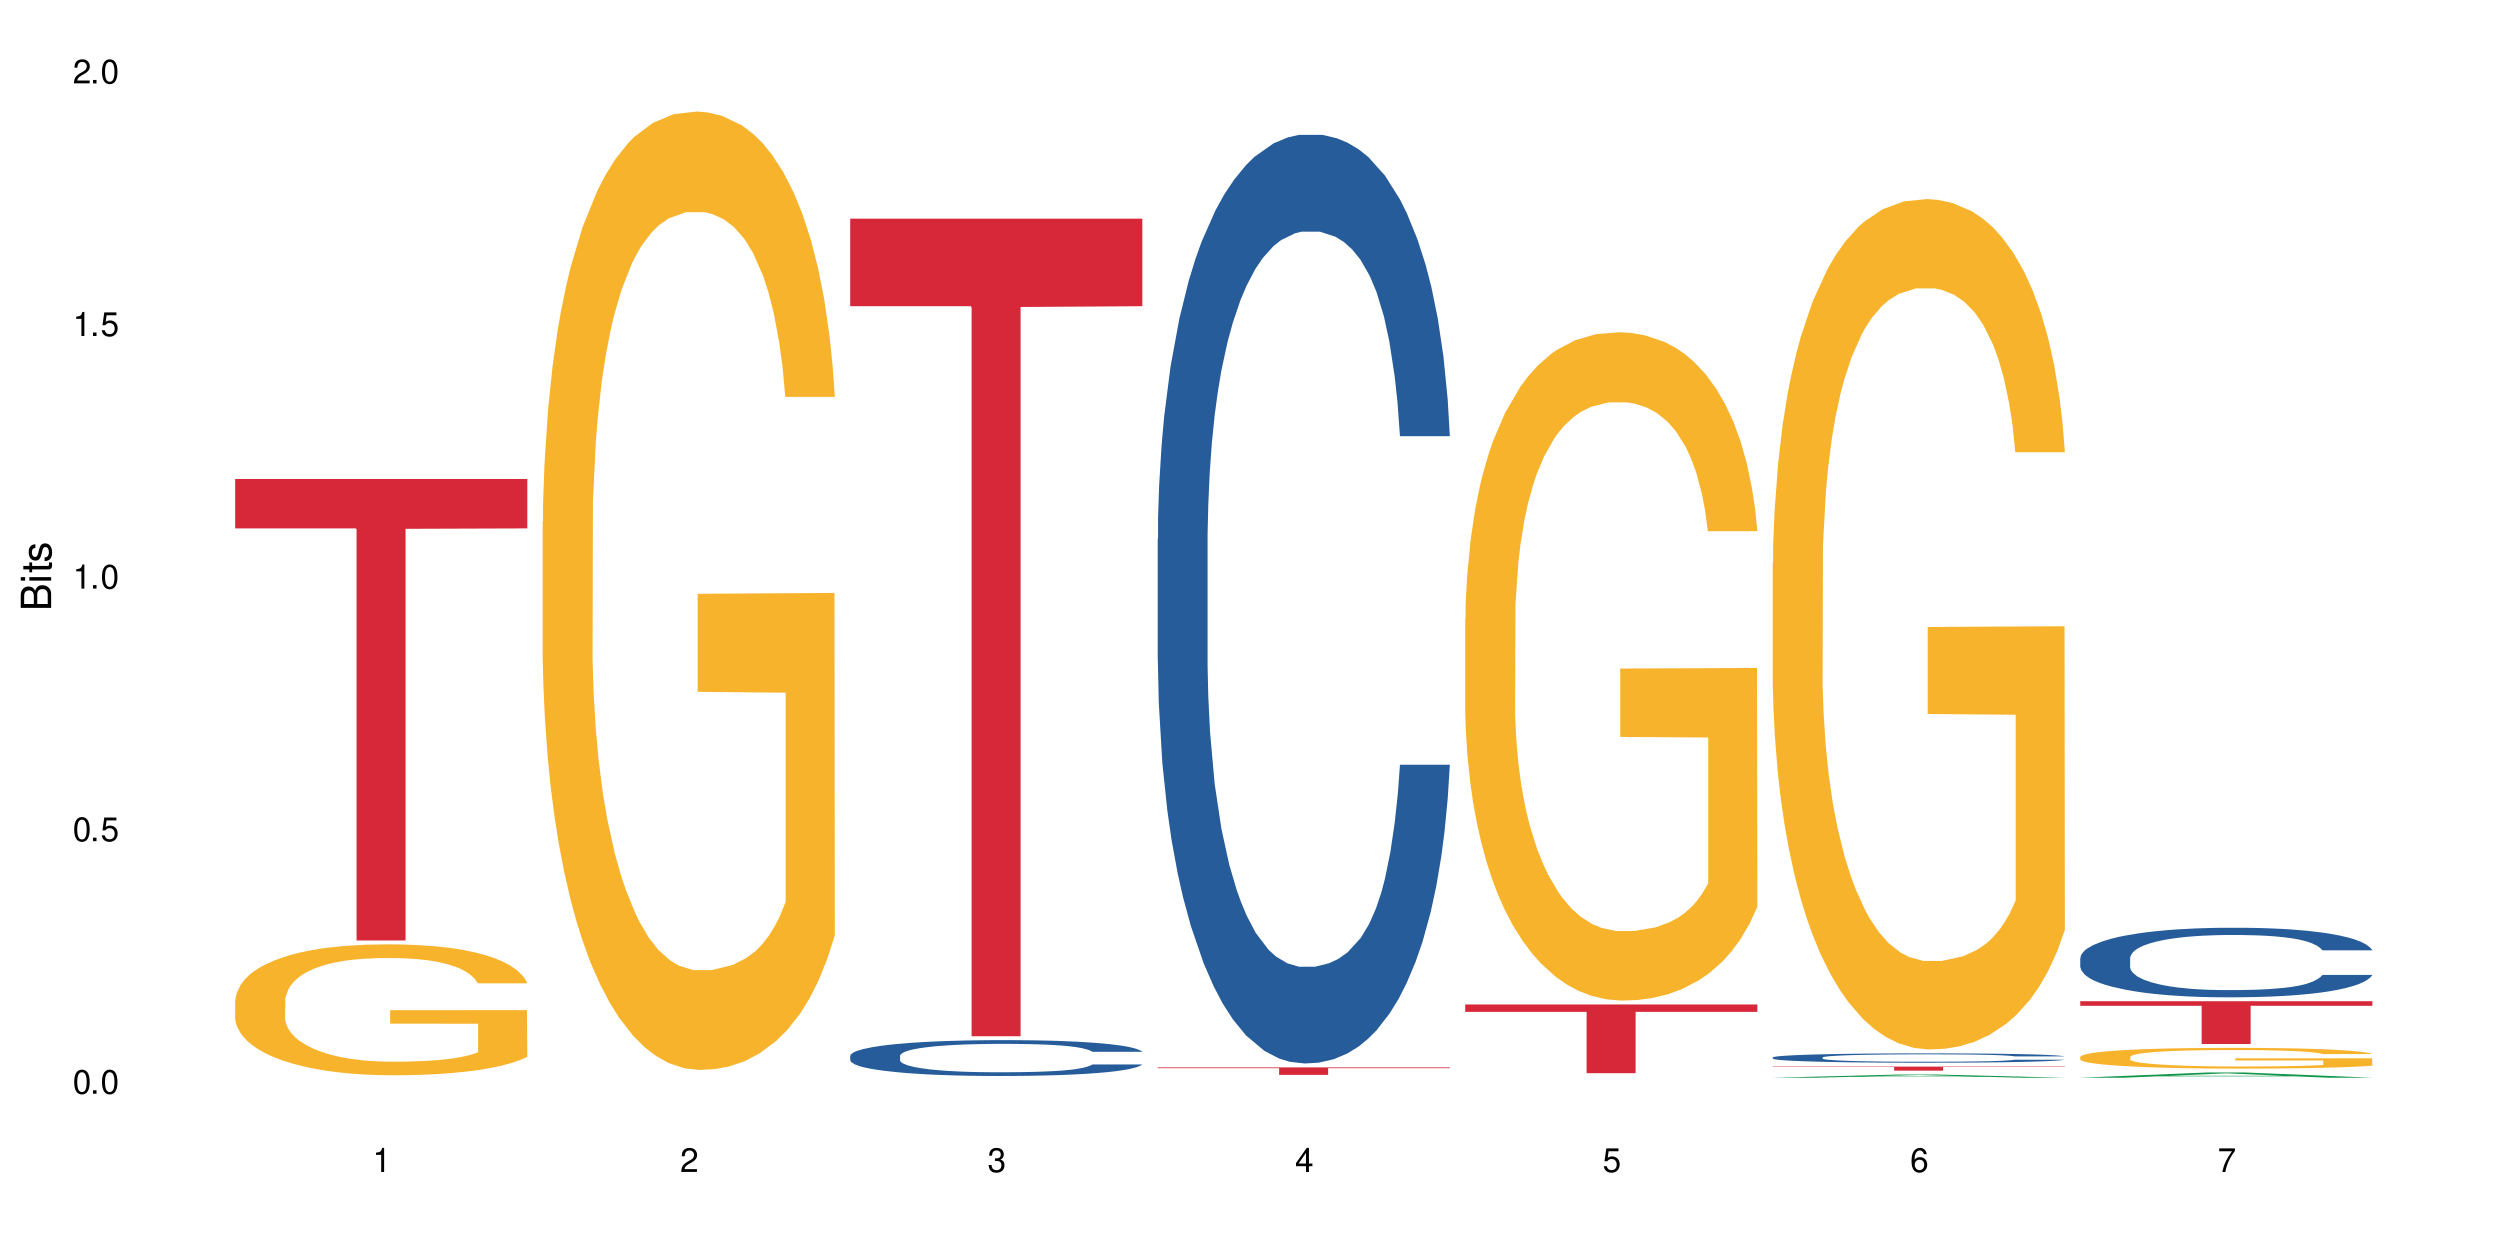 <?xml version="1.0" encoding="UTF-8"?>
<svg xmlns="http://www.w3.org/2000/svg" xmlns:xlink="http://www.w3.org/1999/xlink" width="720" height="360" viewBox="0 0 720 360">
<defs>
<g>
<g id="glyph-0-0">
</g>
<g id="glyph-0-1">
<path d="M 2.641 -6.938 C 2 -6.938 1.422 -6.656 1.078 -6.172 C 0.641 -5.562 0.406 -4.641 0.406 -3.359 C 0.406 -1.016 1.188 0.219 2.641 0.219 C 4.078 0.219 4.859 -1.016 4.859 -3.297 C 4.859 -4.641 4.656 -5.547 4.203 -6.172 C 3.844 -6.656 3.281 -6.938 2.641 -6.938 Z M 2.641 -6.188 C 3.547 -6.188 4 -5.25 4 -3.375 C 4 -1.406 3.562 -0.484 2.625 -0.484 C 1.734 -0.484 1.281 -1.438 1.281 -3.344 C 1.281 -5.25 1.734 -6.188 2.641 -6.188 Z M 2.641 -6.188 "/>
</g>
<g id="glyph-0-2">
<path d="M 1.828 -1 L 0.828 -1 L 0.828 0 L 1.828 0 Z M 1.828 -1 "/>
</g>
<g id="glyph-0-3">
<path d="M 4.562 -6.797 L 1.062 -6.797 L 0.547 -3.094 L 1.328 -3.094 C 1.719 -3.562 2.047 -3.734 2.578 -3.734 C 3.484 -3.734 4.062 -3.109 4.062 -2.094 C 4.062 -1.125 3.484 -0.531 2.578 -0.531 C 1.828 -0.531 1.375 -0.906 1.188 -1.672 L 0.328 -1.672 C 0.453 -1.109 0.547 -0.844 0.75 -0.594 C 1.125 -0.078 1.828 0.219 2.594 0.219 C 3.969 0.219 4.922 -0.781 4.922 -2.219 C 4.922 -3.562 4.031 -4.484 2.719 -4.484 C 2.25 -4.484 1.859 -4.359 1.469 -4.062 L 1.734 -5.969 L 4.562 -5.969 Z M 4.562 -6.797 "/>
</g>
<g id="glyph-0-4">
<path d="M 2.484 -4.938 L 2.484 0 L 3.328 0 L 3.328 -6.938 L 2.766 -6.938 C 2.469 -5.875 2.281 -5.734 0.984 -5.562 L 0.984 -4.938 Z M 2.484 -4.938 "/>
</g>
<g id="glyph-0-5">
<path d="M 4.859 -0.828 L 1.281 -0.828 C 1.359 -1.406 1.672 -1.781 2.5 -2.281 L 3.469 -2.828 C 4.406 -3.344 4.906 -4.062 4.906 -4.906 C 4.906 -5.484 4.672 -6.031 4.266 -6.406 C 3.859 -6.766 3.375 -6.938 2.719 -6.938 C 1.859 -6.938 1.219 -6.625 0.844 -6.031 C 0.609 -5.672 0.5 -5.234 0.484 -4.531 L 1.328 -4.531 C 1.359 -5.016 1.406 -5.281 1.531 -5.516 C 1.75 -5.938 2.188 -6.203 2.703 -6.203 C 3.469 -6.203 4.031 -5.641 4.031 -4.891 C 4.031 -4.344 3.719 -3.859 3.125 -3.516 L 2.234 -3 C 0.812 -2.172 0.406 -1.531 0.328 -0.016 L 4.859 -0.016 Z M 4.859 -0.828 "/>
</g>
<g id="glyph-0-6">
<path d="M 2.125 -3.188 L 2.578 -3.188 C 3.5 -3.188 3.984 -2.766 3.984 -1.922 C 3.984 -1.062 3.469 -0.531 2.594 -0.531 C 1.656 -0.531 1.203 -1 1.156 -2.016 L 0.312 -2.016 C 0.344 -1.453 0.438 -1.094 0.609 -0.781 C 0.953 -0.109 1.625 0.219 2.547 0.219 C 3.953 0.219 4.859 -0.625 4.859 -1.938 C 4.859 -2.828 4.516 -3.297 3.703 -3.594 C 4.344 -3.844 4.656 -4.328 4.656 -5.031 C 4.656 -6.219 3.875 -6.938 2.578 -6.938 C 1.203 -6.938 0.484 -6.172 0.453 -4.703 L 1.297 -4.703 C 1.312 -5.125 1.344 -5.359 1.453 -5.578 C 1.641 -5.969 2.062 -6.203 2.594 -6.203 C 3.344 -6.203 3.797 -5.75 3.797 -5 C 3.797 -4.516 3.609 -4.219 3.25 -4.047 C 3.016 -3.953 2.703 -3.922 2.125 -3.906 Z M 2.125 -3.188 "/>
</g>
<g id="glyph-0-7">
<path d="M 3.141 -1.672 L 3.141 0 L 3.984 0 L 3.984 -1.672 L 4.984 -1.672 L 4.984 -2.438 L 3.984 -2.438 L 3.984 -6.938 L 3.359 -6.938 L 0.266 -2.578 L 0.266 -1.672 Z M 3.141 -2.438 L 1 -2.438 L 3.141 -5.5 Z M 3.141 -2.438 "/>
</g>
<g id="glyph-0-8">
<path d="M 4.781 -5.125 C 4.609 -6.266 3.891 -6.938 2.844 -6.938 C 2.094 -6.938 1.422 -6.578 1.031 -5.953 C 0.594 -5.266 0.406 -4.422 0.406 -3.172 C 0.406 -2 0.578 -1.25 0.984 -0.641 C 1.359 -0.078 1.953 0.219 2.703 0.219 C 3.984 0.219 4.922 -0.75 4.922 -2.094 C 4.922 -3.375 4.062 -4.281 2.844 -4.281 C 2.172 -4.281 1.641 -4.031 1.281 -3.516 C 1.281 -5.234 1.828 -6.188 2.797 -6.188 C 3.391 -6.188 3.797 -5.797 3.938 -5.125 Z M 2.734 -3.531 C 3.547 -3.531 4.062 -2.953 4.062 -2.031 C 4.062 -1.156 3.484 -0.531 2.703 -0.531 C 1.922 -0.531 1.328 -1.188 1.328 -2.078 C 1.328 -2.938 1.906 -3.531 2.734 -3.531 Z M 2.734 -3.531 "/>
</g>
<g id="glyph-0-9">
<path d="M 4.984 -6.797 L 0.438 -6.797 L 0.438 -5.969 L 4.109 -5.969 C 2.5 -3.656 1.828 -2.234 1.328 0 L 2.219 0 C 2.594 -2.172 3.453 -4.047 4.984 -6.094 Z M 4.984 -6.797 "/>
</g>
<g id="glyph-1-0">
</g>
<g id="glyph-1-1">
<path d="M 0 -0.953 L 0 -4.891 C 0 -5.719 -0.234 -6.344 -0.734 -6.797 C -1.188 -7.234 -1.812 -7.469 -2.5 -7.469 C -3.547 -7.469 -4.188 -7 -4.625 -5.875 C -4.984 -6.688 -5.625 -7.094 -6.531 -7.094 C -7.172 -7.094 -7.734 -6.859 -8.141 -6.391 C -8.562 -5.922 -8.75 -5.344 -8.75 -4.5 L -8.75 -0.953 Z M -4.984 -2.062 L -7.766 -2.062 L -7.766 -4.219 C -7.766 -4.844 -7.688 -5.203 -7.453 -5.5 C -7.219 -5.812 -6.859 -5.969 -6.375 -5.969 C -5.891 -5.969 -5.531 -5.812 -5.297 -5.5 C -5.062 -5.203 -4.984 -4.844 -4.984 -4.219 Z M -0.984 -2.062 L -4 -2.062 L -4 -4.781 C -4 -5.766 -3.438 -6.359 -2.484 -6.359 C -1.547 -6.359 -0.984 -5.766 -0.984 -4.781 Z M -0.984 -2.062 "/>
</g>
<g id="glyph-1-2">
<path d="M -6.281 -1.797 L -6.281 -0.797 L 0 -0.797 L 0 -1.797 Z M -8.75 -1.797 L -8.75 -0.797 L -7.484 -0.797 L -7.484 -1.797 Z M -8.75 -1.797 "/>
</g>
<g id="glyph-1-3">
<path d="M -6.281 -3.047 L -6.281 -2.016 L -8.016 -2.016 L -8.016 -1.016 L -6.281 -1.016 L -6.281 -0.172 L -5.469 -0.172 L -5.469 -1.016 L -0.719 -1.016 C -0.078 -1.016 0.281 -1.453 0.281 -2.234 C 0.281 -2.5 0.25 -2.719 0.188 -3.047 L -0.641 -3.047 C -0.609 -2.906 -0.594 -2.766 -0.594 -2.562 C -0.594 -2.141 -0.719 -2.016 -1.156 -2.016 L -5.469 -2.016 L -5.469 -3.047 Z M -6.281 -3.047 "/>
</g>
<g id="glyph-1-4">
<path d="M -4.531 -5.25 C -5.766 -5.25 -6.469 -4.422 -6.469 -2.969 C -6.469 -1.516 -5.719 -0.562 -4.547 -0.562 C -3.562 -0.562 -3.094 -1.062 -2.734 -2.562 L -2.516 -3.484 C -2.344 -4.188 -2.094 -4.469 -1.641 -4.469 C -1.047 -4.469 -0.641 -3.875 -0.641 -3 C -0.641 -2.453 -0.797 -2 -1.062 -1.75 C -1.25 -1.594 -1.422 -1.531 -1.875 -1.469 L -1.875 -0.406 C -0.422 -0.453 0.281 -1.266 0.281 -2.922 C 0.281 -4.5 -0.5 -5.516 -1.719 -5.516 C -2.656 -5.516 -3.172 -4.984 -3.469 -3.734 L -3.703 -2.766 C -3.891 -1.953 -4.156 -1.609 -4.594 -1.609 C -5.188 -1.609 -5.547 -2.125 -5.547 -2.938 C -5.547 -3.75 -5.203 -4.172 -4.531 -4.203 Z M -4.531 -5.25 "/>
</g>
</g>
</defs>
<rect x="-72" y="-36" width="864" height="432" fill="rgb(100%, 100%, 100%)" fill-opacity="1"/>
<path fill-rule="nonzero" fill="rgb(96.863%, 70.196%, 16.863%)" fill-opacity="1" d="M 67.73 288.121 L 67.832 288.09 L 67.832 287.398 L 68.242 285.848 L 69.27 283.715 L 70.605 281.957 L 72.039 280.578 L 72.965 279.855 L 74.504 278.82 L 75.836 278.062 L 79.223 276.516 L 83.531 275.066 L 85.891 274.449 L 88.559 273.863 L 92.355 273.207 L 94.102 272.965 L 99.438 272.414 L 105.488 272.07 L 112.16 271.969 L 115.238 272 L 119.441 272.141 L 125.188 272.52 L 128.473 272.863 L 131.039 273.207 L 133.707 273.656 L 136.988 274.344 L 140.066 275.172 L 142.527 275.996 L 144.992 277.031 L 147.043 278.133 L 148.789 279.34 L 150.328 280.785 L 151.25 281.992 L 151.867 283.195 L 137.605 283.195 L 136.785 281.992 L 135.859 281.062 L 134.32 279.926 L 132.781 279.098 L 131.242 278.441 L 128.371 277.547 L 125.906 276.996 L 122.828 276.516 L 119.855 276.203 L 116.469 275.996 L 114.414 275.93 L 108.977 275.93 L 104.055 276.168 L 101.18 276.445 L 99.129 276.723 L 96.254 277.238 L 94.512 277.652 L 93.484 277.926 L 90.406 278.996 L 88.355 279.957 L 87.227 280.613 L 85.789 281.648 L 84.762 282.578 L 83.633 283.953 L 83.02 284.988 L 82.199 287.332 L 82.094 293.531 L 82.402 294.84 L 83.02 296.25 L 83.84 297.492 L 85.07 298.801 L 86.301 299.801 L 88.457 301.145 L 90.305 302.039 L 91.742 302.625 L 94.512 303.555 L 95.641 303.863 L 98.309 304.484 L 101.078 304.965 L 104.465 305.379 L 107.027 305.586 L 111.133 305.758 L 116.363 305.758 L 122.52 305.551 L 126.422 305.277 L 129.09 305 L 130.832 304.758 L 132.988 304.379 L 134.527 304.035 L 135.961 303.656 L 137.707 303.07 L 137.707 294.84 L 112.363 294.805 L 112.363 290.945 L 151.762 290.914 L 151.867 304.379 L 149.711 305.312 L 147.043 306.207 L 144.48 306.895 L 141.812 307.48 L 138.016 308.137 L 134.938 308.547 L 130.215 309.031 L 125.906 309.34 L 121.395 309.547 L 117.391 309.652 L 112.672 309.684 L 108.465 309.617 L 103.949 309.41 L 100.359 309.133 L 97.074 308.789 L 93.793 308.344 L 89.688 307.617 L 87.02 307.031 L 84.25 306.309 L 81.48 305.449 L 79.016 304.52 L 77.375 303.797 L 75.734 302.969 L 73.988 301.934 L 72.348 300.766 L 71.117 299.695 L 69.988 298.492 L 69.168 297.355 L 68.348 295.805 L 67.938 294.562 L 67.73 293.496 Z M 67.73 288.121 "/>
<path fill-rule="nonzero" fill="rgb(83.922%, 15.686%, 22.353%)" fill-opacity="1" d="M 67.73 137.949 L 151.867 137.949 L 151.867 152.176 L 116.801 152.301 L 116.801 270.852 L 102.695 270.852 L 102.695 152.426 L 102.488 152.176 L 67.73 152.176 Z M 67.73 137.949 "/>
<path fill-rule="nonzero" fill="rgb(96.863%, 70.196%, 16.863%)" fill-opacity="1" d="M 156.293 150.344 L 156.398 150.094 L 156.398 145.051 L 156.809 133.707 L 157.832 118.082 L 159.168 105.223 L 160.605 95.141 L 161.527 89.848 L 163.066 82.285 L 164.398 76.738 L 167.785 65.398 L 172.094 54.809 L 174.457 50.273 L 177.121 45.988 L 180.918 41.199 L 182.664 39.434 L 188 35.398 L 194.051 32.879 L 200.723 32.121 L 203.801 32.375 L 208.008 33.383 L 213.754 36.156 L 217.035 38.676 L 219.602 41.199 L 222.27 44.473 L 225.551 49.516 L 228.629 55.566 L 231.094 61.617 L 233.555 69.18 L 235.605 77.246 L 237.352 86.066 L 238.891 96.652 L 239.812 105.477 L 240.43 114.301 L 226.168 114.301 L 225.348 105.477 L 224.422 98.672 L 222.883 90.352 L 221.344 84.301 L 219.805 79.512 L 216.934 72.957 L 214.473 68.926 L 211.395 65.398 L 208.418 63.129 L 205.031 61.617 L 202.98 61.113 L 197.543 61.113 L 192.617 62.875 L 189.742 64.891 L 187.691 66.91 L 184.816 70.691 L 183.074 73.715 L 182.047 75.73 L 178.969 83.547 L 176.918 90.605 L 175.789 95.395 L 174.352 102.957 L 173.328 109.762 L 172.199 119.844 L 171.582 127.406 L 170.762 144.547 L 170.66 189.922 L 170.965 199.5 L 171.582 209.836 L 172.402 218.91 L 173.633 228.488 L 174.867 235.797 L 177.02 245.629 L 178.867 252.184 L 180.305 256.469 L 183.074 263.273 L 184.203 265.543 L 186.871 270.082 L 189.641 273.609 L 193.027 276.633 L 195.59 278.148 L 199.695 279.406 L 204.93 279.406 L 211.086 277.895 L 214.984 275.879 L 217.652 273.863 L 219.395 272.098 L 221.551 269.324 L 223.09 266.805 L 224.527 264.031 L 226.27 259.746 L 226.27 199.5 L 200.926 199.246 L 200.926 171.016 L 240.328 170.762 L 240.43 269.324 L 238.273 276.129 L 235.605 282.684 L 233.043 287.727 L 230.375 292.012 L 226.578 296.801 L 223.5 299.824 L 218.781 303.355 L 214.473 305.625 L 209.957 307.137 L 205.953 307.891 L 201.234 308.145 L 197.027 307.641 L 192.512 306.129 L 188.922 304.109 L 185.641 301.59 L 182.355 298.312 L 178.25 293.02 L 175.582 288.734 L 172.812 283.441 L 170.043 277.141 L 167.582 270.332 L 165.938 265.039 L 164.297 258.988 L 162.555 251.426 L 160.91 242.855 L 159.68 235.043 L 158.551 226.219 L 157.73 217.902 L 156.91 206.559 L 156.5 197.484 L 156.293 189.668 Z M 156.293 150.344 "/>
<path fill-rule="nonzero" fill="rgb(14.51%, 36.078%, 60%)" fill-opacity="1" d="M 244.859 304.055 L 244.961 304.047 L 244.961 303.82 L 245.27 303.461 L 245.988 303.008 L 246.703 302.699 L 248.551 302.141 L 251.117 301.605 L 253.785 301.188 L 255.734 300.945 L 257.477 300.754 L 261.48 300.406 L 264.043 300.227 L 266.816 300.066 L 270.199 299.906 L 272.664 299.812 L 278.203 299.66 L 282.309 299.598 L 285.488 299.566 L 292.363 299.566 L 296.469 299.605 L 299.441 299.652 L 302.727 299.727 L 305.496 299.812 L 310.32 300.02 L 314.629 300.285 L 316.578 300.434 L 319.656 300.727 L 322.016 301.012 L 323.656 301.254 L 325.504 301.605 L 327.145 302.027 L 328.379 302.508 L 328.992 302.914 L 314.629 302.914 L 313.91 302.539 L 313.09 302.246 L 311.551 301.859 L 310.012 301.586 L 307.855 301.312 L 305.906 301.133 L 303.238 300.953 L 300.879 300.84 L 298.418 300.754 L 296.059 300.699 L 291.543 300.641 L 286.309 300.641 L 284.359 300.66 L 280.359 300.738 L 278.203 300.805 L 275.125 300.934 L 272.973 301.059 L 270.406 301.246 L 268.66 301.406 L 266.508 301.652 L 264.969 301.867 L 263.223 302.18 L 262.199 302.414 L 261.273 302.68 L 260.453 302.988 L 259.84 303.32 L 259.426 303.668 L 259.223 304.008 L 259.223 305.469 L 259.426 305.809 L 259.941 306.203 L 261.273 306.781 L 263.223 307.281 L 265.48 307.676 L 267.637 307.957 L 268.867 308.09 L 270.508 308.242 L 273.074 308.43 L 276.77 308.617 L 278.922 308.695 L 282.207 308.77 L 285.59 308.809 L 290.105 308.809 L 294.109 308.77 L 296.773 308.723 L 299.547 308.648 L 303.344 308.488 L 305.703 308.336 L 307.754 308.156 L 309.293 307.977 L 310.32 307.828 L 311.859 307.535 L 313.09 307.215 L 314.012 306.883 L 314.629 306.562 L 328.992 306.562 L 328.379 306.941 L 327.453 307.309 L 326.531 307.582 L 325.094 307.91 L 323.453 308.203 L 321.094 308.535 L 319.145 308.75 L 316.578 308.984 L 314.219 309.164 L 311.652 309.324 L 307.855 309.516 L 305.395 309.609 L 302.727 309.691 L 299.547 309.77 L 295.543 309.836 L 291.234 309.871 L 287.234 309.883 L 282.926 309.863 L 279.742 309.824 L 275.535 309.742 L 270.305 309.57 L 266.508 309.391 L 263.531 309.211 L 260.965 309.023 L 258.094 308.77 L 254.398 308.355 L 252.145 308.035 L 250.605 307.77 L 248.859 307.402 L 247.629 307.074 L 246.191 306.543 L 245.164 305.875 L 244.859 305.355 Z M 244.859 304.055 "/>
<path fill-rule="nonzero" fill="rgb(83.922%, 15.686%, 22.353%)" fill-opacity="1" d="M 244.859 62.984 L 328.992 62.984 L 328.992 88.188 L 293.93 88.41 L 293.93 298.449 L 279.82 298.449 L 279.82 88.629 L 279.617 88.188 L 244.859 88.188 Z M 244.859 62.984 "/>
<path fill-rule="nonzero" fill="rgb(14.51%, 36.078%, 60%)" fill-opacity="1" d="M 333.422 155.211 L 333.523 154.969 L 333.523 149.102 L 333.832 139.812 L 334.551 128.078 L 335.27 120.012 L 337.113 105.586 L 339.68 91.652 L 342.348 80.895 L 344.297 74.539 L 346.043 69.652 L 350.043 60.605 L 352.609 55.961 L 355.379 51.805 L 358.766 47.648 L 361.227 45.207 L 366.766 41.293 L 370.871 39.582 L 374.051 38.848 L 380.926 38.848 L 385.031 39.828 L 388.008 41.051 L 391.289 43.004 L 394.059 45.207 L 398.883 50.582 L 403.191 57.43 L 405.141 61.34 L 408.219 68.918 L 410.578 76.25 L 412.223 82.609 L 414.066 91.652 L 415.711 102.652 L 416.941 115.121 L 417.555 125.633 L 403.191 125.633 L 402.473 115.855 L 401.652 108.277 L 400.113 98.254 L 398.574 91.164 L 396.422 84.074 L 394.469 79.43 L 391.805 74.785 L 389.441 71.852 L 386.98 69.652 L 384.621 68.184 L 380.105 66.719 L 374.875 66.719 L 372.922 67.207 L 368.922 69.164 L 366.766 70.875 L 363.688 74.297 L 361.535 77.473 L 358.969 82.363 L 357.227 86.52 L 355.07 92.875 L 353.531 98.496 L 351.789 106.566 L 350.762 112.676 L 349.836 119.52 L 349.016 127.59 L 348.402 136.145 L 347.992 145.191 L 347.785 153.988 L 347.785 191.883 L 347.992 200.684 L 348.504 210.949 L 349.836 225.863 L 351.789 238.816 L 354.043 249.086 L 356.199 256.418 L 357.43 259.84 L 359.07 263.754 L 361.637 268.641 L 365.332 273.531 L 367.484 275.488 L 370.77 277.441 L 374.156 278.422 L 378.668 278.422 L 382.672 277.441 L 385.34 276.219 L 388.109 274.266 L 391.906 270.109 L 394.266 266.199 L 396.316 261.555 L 397.855 256.906 L 398.883 252.996 L 400.422 245.418 L 401.652 237.105 L 402.578 228.551 L 403.191 220.238 L 417.555 220.238 L 416.941 230.016 L 416.016 239.551 L 415.094 246.641 L 413.656 255.195 L 412.016 262.773 L 409.656 271.332 L 407.707 276.953 L 405.141 283.066 L 402.781 287.711 L 400.215 291.867 L 396.422 296.754 L 393.957 299.199 L 391.289 301.398 L 388.109 303.355 L 384.109 305.066 L 379.797 306.043 L 375.797 306.289 L 371.488 305.801 L 368.305 304.824 L 364.102 302.621 L 358.867 298.223 L 355.07 293.578 L 352.094 288.934 L 349.531 284.043 L 346.656 277.441 L 342.965 266.688 L 340.707 258.375 L 339.168 251.531 L 337.422 241.996 L 336.191 233.441 L 334.754 219.75 L 333.73 202.395 L 333.422 188.949 Z M 333.422 155.211 "/>
<path fill-rule="nonzero" fill="rgb(83.922%, 15.686%, 22.353%)" fill-opacity="1" d="M 333.422 307.406 L 417.555 307.406 L 417.555 307.637 L 382.492 307.641 L 382.492 309.562 L 368.383 309.562 L 368.383 307.641 L 368.18 307.637 L 333.422 307.637 Z M 333.422 307.406 "/>
<path fill-rule="nonzero" fill="rgb(96.863%, 70.196%, 16.863%)" fill-opacity="1" d="M 421.984 178.129 L 422.086 177.953 L 422.086 174.438 L 422.496 166.527 L 423.523 155.625 L 424.859 146.66 L 426.293 139.629 L 427.219 135.938 L 428.758 130.664 L 430.09 126.797 L 433.477 118.887 L 437.785 111.504 L 440.145 108.34 L 442.812 105.352 L 446.609 102.012 L 448.355 100.781 L 453.688 97.969 L 459.742 96.211 L 466.41 95.684 L 469.488 95.859 L 473.695 96.562 L 479.441 98.496 L 482.727 100.254 L 485.293 102.012 L 487.957 104.297 L 491.242 107.812 L 494.32 112.031 L 496.781 116.25 L 499.246 121.523 L 501.297 127.148 L 503.043 133.301 L 504.582 140.684 L 505.504 146.836 L 506.121 152.988 L 491.859 152.988 L 491.035 146.836 L 490.113 142.09 L 488.574 136.289 L 487.035 132.07 L 485.496 128.73 L 482.625 124.16 L 480.16 121.348 L 477.082 118.887 L 474.105 117.305 L 470.723 116.25 L 468.668 115.898 L 463.23 115.898 L 458.305 117.129 L 455.434 118.535 L 453.383 119.941 L 450.508 122.578 L 448.766 124.688 L 447.738 126.094 L 444.66 131.543 L 442.609 136.465 L 441.48 139.805 L 440.043 145.078 L 439.016 149.824 L 437.887 156.855 L 437.273 162.133 L 436.453 174.086 L 436.348 205.727 L 436.656 212.406 L 437.273 219.613 L 438.094 225.941 L 439.324 232.621 L 440.555 237.719 L 442.711 244.578 L 444.559 249.148 L 445.992 252.137 L 448.766 256.883 L 449.895 258.465 L 452.562 261.629 L 455.332 264.09 L 458.715 266.199 L 461.281 267.254 L 465.387 268.133 L 470.617 268.133 L 476.773 267.078 L 480.676 265.672 L 483.34 264.266 L 485.086 263.035 L 487.242 261.102 L 488.781 259.344 L 490.215 257.41 L 491.961 254.422 L 491.961 212.406 L 466.617 212.23 L 466.617 192.543 L 506.016 192.367 L 506.121 261.102 L 503.965 265.848 L 501.297 270.418 L 498.73 273.934 L 496.066 276.922 L 492.27 280.262 L 489.191 282.371 L 484.469 284.832 L 480.16 286.414 L 475.645 287.469 L 471.645 287.996 L 466.926 288.172 L 462.719 287.82 L 458.203 286.766 L 454.613 285.359 L 451.328 283.602 L 448.047 281.316 L 443.941 277.625 L 441.273 274.637 L 438.504 270.945 L 435.734 266.551 L 433.27 261.805 L 431.629 258.113 L 429.988 253.895 L 428.242 248.621 L 426.602 242.645 L 425.371 237.191 L 424.242 231.039 L 423.422 225.238 L 422.602 217.328 L 422.191 211 L 421.984 205.551 Z M 421.984 178.129 "/>
<path fill-rule="nonzero" fill="rgb(83.922%, 15.686%, 22.353%)" fill-opacity="1" d="M 421.984 289.289 L 506.121 289.289 L 506.121 291.41 L 471.055 291.426 L 471.055 309.086 L 456.945 309.086 L 456.945 291.445 L 456.742 291.41 L 421.984 291.41 Z M 421.984 289.289 "/>
<path fill-rule="nonzero" fill="rgb(6.275%, 58.824%, 28.235%)" fill-opacity="1" d="M 510.547 310.379 L 510.637 310.379 L 547.043 309.465 L 558.098 309.465 L 594.684 310.379 L 581.828 310.379 L 572.66 310.141 L 532.48 310.141 L 523.492 310.379 L 510.547 310.379 L 536.348 310.043 L 568.977 310.039 L 552.707 309.613 L 552.527 309.613 L 552.348 309.617 L 536.258 310.039 L 536.348 310.043 Z M 510.547 310.379 "/>
<path fill-rule="nonzero" fill="rgb(14.51%, 36.078%, 60%)" fill-opacity="1" d="M 510.547 304.543 L 510.652 304.539 L 510.652 304.48 L 510.957 304.387 L 511.676 304.27 L 512.395 304.188 L 514.242 304.043 L 516.809 303.902 L 519.473 303.793 L 521.426 303.73 L 523.168 303.68 L 527.168 303.59 L 529.734 303.543 L 532.504 303.5 L 535.891 303.461 L 538.355 303.434 L 543.895 303.395 L 548 303.379 L 551.18 303.371 L 558.055 303.371 L 562.156 303.383 L 565.133 303.395 L 568.418 303.414 L 571.188 303.434 L 576.008 303.488 L 580.32 303.559 L 582.27 303.598 L 585.348 303.672 L 587.707 303.746 L 589.348 303.812 L 591.195 303.902 L 592.836 304.012 L 594.066 304.141 L 594.684 304.246 L 580.32 304.246 L 579.602 304.145 L 578.781 304.07 L 577.242 303.969 L 575.703 303.898 L 573.547 303.828 L 571.598 303.781 L 568.93 303.734 L 566.57 303.703 L 564.105 303.68 L 561.746 303.668 L 557.234 303.652 L 552 303.652 L 550.051 303.656 L 546.051 303.676 L 543.895 303.695 L 540.816 303.727 L 538.66 303.762 L 536.098 303.809 L 534.352 303.852 L 532.199 303.914 L 530.66 303.973 L 528.914 304.051 L 527.887 304.113 L 526.965 304.184 L 526.145 304.266 L 525.527 304.352 L 525.117 304.441 L 524.914 304.531 L 524.914 304.91 L 525.117 305 L 525.629 305.102 L 526.965 305.254 L 528.914 305.383 L 531.172 305.488 L 533.324 305.559 L 534.559 305.594 L 536.199 305.633 L 538.766 305.684 L 542.457 305.734 L 544.613 305.754 L 547.895 305.773 L 551.281 305.781 L 555.797 305.781 L 559.797 305.773 L 562.465 305.762 L 565.234 305.738 L 569.031 305.699 L 571.391 305.66 L 573.445 305.613 L 574.984 305.566 L 576.008 305.527 L 577.547 305.449 L 578.781 305.367 L 579.703 305.281 L 580.32 305.195 L 594.684 305.195 L 594.066 305.293 L 593.145 305.391 L 592.223 305.461 L 590.785 305.547 L 589.145 305.625 L 586.781 305.711 L 584.832 305.766 L 582.27 305.828 L 579.91 305.875 L 577.344 305.918 L 573.547 305.965 L 571.086 305.992 L 568.418 306.012 L 565.234 306.031 L 561.234 306.051 L 556.926 306.059 L 552.922 306.062 L 548.613 306.059 L 545.434 306.047 L 541.227 306.027 L 535.992 305.98 L 532.199 305.934 L 529.223 305.887 L 526.656 305.84 L 523.785 305.773 L 520.09 305.664 L 517.832 305.582 L 516.293 305.512 L 514.551 305.414 L 513.316 305.328 L 511.883 305.191 L 510.855 305.016 L 510.547 304.883 Z M 510.547 304.543 "/>
<path fill-rule="nonzero" fill="rgb(96.863%, 70.196%, 16.863%)" fill-opacity="1" d="M 510.547 162.234 L 510.652 162.012 L 510.652 157.539 L 511.062 147.473 L 512.086 133.605 L 513.422 122.195 L 514.855 113.25 L 515.781 108.555 L 517.32 101.844 L 518.652 96.922 L 522.039 86.855 L 526.348 77.461 L 528.707 73.438 L 531.375 69.633 L 535.172 65.383 L 536.918 63.816 L 542.254 60.238 L 548.305 58.004 L 554.977 57.332 L 558.055 57.555 L 562.262 58.449 L 568.008 60.91 L 571.289 63.148 L 573.855 65.383 L 576.523 68.293 L 579.805 72.766 L 582.883 78.133 L 585.348 83.5 L 587.809 90.211 L 589.859 97.371 L 591.605 105.199 L 593.145 114.594 L 594.066 122.422 L 594.684 130.25 L 580.422 130.25 L 579.602 122.422 L 578.676 116.383 L 577.137 109 L 575.598 103.633 L 574.059 99.383 L 571.188 93.566 L 568.723 89.988 L 565.645 86.855 L 562.672 84.844 L 559.285 83.5 L 557.234 83.055 L 551.793 83.055 L 546.871 84.621 L 543.996 86.41 L 541.945 88.199 L 539.07 91.555 L 537.328 94.238 L 536.301 96.027 L 533.223 102.961 L 531.172 109.223 L 530.043 113.473 L 528.605 120.184 L 527.582 126.223 L 526.453 135.172 L 525.836 141.879 L 525.016 157.09 L 524.914 197.352 L 525.219 205.852 L 525.836 215.02 L 526.656 223.074 L 527.887 231.574 L 529.121 238.059 L 531.273 246.781 L 533.121 252.598 L 534.559 256.402 L 537.328 262.441 L 538.457 264.453 L 541.125 268.48 L 543.895 271.609 L 547.281 274.293 L 549.844 275.637 L 553.949 276.754 L 559.184 276.754 L 565.34 275.414 L 569.238 273.625 L 571.906 271.836 L 573.648 270.27 L 575.805 267.809 L 577.344 265.57 L 578.781 263.109 L 580.523 259.309 L 580.523 205.852 L 555.18 205.629 L 555.18 180.574 L 594.582 180.352 L 594.684 267.809 L 592.527 273.848 L 589.859 279.664 L 587.297 284.137 L 584.629 287.938 L 580.832 292.188 L 577.754 294.871 L 573.035 298.004 L 568.723 300.016 L 564.211 301.359 L 560.207 302.031 L 555.488 302.254 L 551.281 301.805 L 546.766 300.465 L 543.176 298.676 L 539.895 296.438 L 536.609 293.531 L 532.504 288.832 L 529.836 285.031 L 527.066 280.332 L 524.297 274.742 L 521.836 268.703 L 520.191 264.004 L 518.551 258.637 L 516.809 251.926 L 515.164 244.324 L 513.934 237.387 L 512.805 229.559 L 511.984 222.18 L 511.164 212.113 L 510.754 204.062 L 510.547 197.129 Z M 510.547 162.234 "/>
<path fill-rule="nonzero" fill="rgb(83.922%, 15.686%, 22.353%)" fill-opacity="1" d="M 510.547 307.18 L 594.684 307.18 L 594.684 307.305 L 559.617 307.305 L 559.617 308.348 L 545.512 308.348 L 545.512 307.309 L 545.305 307.305 L 510.547 307.305 Z M 510.547 307.18 "/>
<path fill-rule="nonzero" fill="rgb(6.275%, 58.824%, 28.235%)" fill-opacity="1" d="M 599.113 310.379 L 599.203 310.375 L 635.605 308.879 L 646.664 308.879 L 683.246 310.379 L 670.395 310.379 L 661.223 309.988 L 621.043 309.988 L 612.055 310.379 L 599.113 310.379 L 624.91 309.824 L 657.539 309.824 L 641.27 309.125 L 641.09 309.125 L 640.91 309.129 L 624.82 309.824 L 624.91 309.824 Z M 599.113 310.379 "/>
<path fill-rule="nonzero" fill="rgb(14.51%, 36.078%, 60%)" fill-opacity="1" d="M 599.113 275.918 L 599.215 275.898 L 599.215 275.461 L 599.523 274.762 L 600.238 273.883 L 600.957 273.281 L 602.805 272.199 L 605.371 271.156 L 608.039 270.352 L 609.988 269.875 L 611.73 269.508 L 615.734 268.832 L 618.297 268.484 L 621.07 268.172 L 624.453 267.859 L 626.918 267.676 L 632.457 267.383 L 636.562 267.258 L 639.742 267.199 L 646.617 267.199 L 650.723 267.273 L 653.695 267.367 L 656.98 267.512 L 659.75 267.676 L 664.574 268.078 L 668.883 268.594 L 670.832 268.887 L 673.91 269.453 L 676.27 270.004 L 677.91 270.48 L 679.758 271.156 L 681.398 271.98 L 682.633 272.914 L 683.246 273.703 L 668.883 273.703 L 668.164 272.969 L 667.344 272.402 L 665.805 271.652 L 664.266 271.121 L 662.109 270.59 L 660.16 270.242 L 657.492 269.895 L 655.133 269.672 L 652.672 269.508 L 650.312 269.398 L 645.797 269.289 L 640.562 269.289 L 638.613 269.324 L 634.613 269.473 L 632.457 269.602 L 629.379 269.855 L 627.227 270.094 L 624.66 270.461 L 622.914 270.773 L 620.762 271.246 L 619.223 271.668 L 617.477 272.273 L 616.453 272.73 L 615.527 273.242 L 614.707 273.848 L 614.09 274.488 L 613.68 275.168 L 613.477 275.824 L 613.477 278.664 L 613.68 279.324 L 614.195 280.094 L 615.527 281.211 L 617.477 282.18 L 619.734 282.949 L 621.891 283.496 L 623.121 283.754 L 624.762 284.047 L 627.328 284.414 L 631.02 284.781 L 633.176 284.926 L 636.461 285.074 L 639.844 285.145 L 644.359 285.145 L 648.359 285.074 L 651.027 284.98 L 653.801 284.836 L 657.594 284.523 L 659.957 284.23 L 662.008 283.883 L 663.547 283.535 L 664.574 283.242 L 666.113 282.676 L 667.344 282.051 L 668.266 281.41 L 668.883 280.789 L 683.246 280.789 L 682.633 281.52 L 681.707 282.234 L 680.785 282.766 L 679.348 283.406 L 677.707 283.973 L 675.348 284.613 L 673.398 285.035 L 670.832 285.492 L 668.473 285.844 L 665.906 286.152 L 662.109 286.52 L 659.648 286.703 L 656.98 286.867 L 653.801 287.016 L 649.797 287.141 L 645.488 287.215 L 641.488 287.234 L 637.176 287.195 L 633.996 287.125 L 629.789 286.957 L 624.559 286.629 L 620.762 286.281 L 617.785 285.934 L 615.219 285.566 L 612.348 285.074 L 608.652 284.266 L 606.395 283.645 L 604.855 283.133 L 603.113 282.418 L 601.883 281.777 L 600.445 280.75 L 599.418 279.453 L 599.113 278.445 Z M 599.113 275.918 "/>
<path fill-rule="nonzero" fill="rgb(96.863%, 70.196%, 16.863%)" fill-opacity="1" d="M 599.113 304.348 L 599.215 304.34 L 599.215 304.23 L 599.625 303.984 L 600.652 303.648 L 601.984 303.367 L 603.422 303.152 L 604.344 303.035 L 605.883 302.871 L 607.219 302.754 L 610.602 302.508 L 614.914 302.277 L 617.273 302.18 L 619.941 302.086 L 623.738 301.984 L 625.48 301.945 L 630.816 301.855 L 636.871 301.801 L 643.539 301.785 L 646.617 301.793 L 650.824 301.812 L 656.57 301.875 L 659.852 301.93 L 662.418 301.984 L 665.086 302.055 L 668.367 302.164 L 671.445 302.293 L 673.91 302.426 L 676.371 302.59 L 678.426 302.762 L 680.168 302.953 L 681.707 303.184 L 682.633 303.375 L 683.246 303.566 L 668.984 303.566 L 668.164 303.375 L 667.242 303.227 L 665.703 303.047 L 664.164 302.914 L 662.625 302.812 L 659.75 302.672 L 657.289 302.582 L 654.211 302.508 L 651.234 302.457 L 647.848 302.426 L 645.797 302.414 L 640.359 302.414 L 635.434 302.453 L 632.559 302.496 L 630.508 302.539 L 627.637 302.621 L 625.891 302.688 L 624.863 302.73 L 621.785 302.898 L 619.734 303.051 L 618.605 303.156 L 617.168 303.32 L 616.145 303.469 L 615.016 303.684 L 614.398 303.848 L 613.578 304.219 L 613.477 305.203 L 613.785 305.41 L 614.398 305.633 L 615.219 305.832 L 616.453 306.039 L 617.684 306.195 L 619.836 306.41 L 621.684 306.551 L 623.121 306.645 L 625.891 306.793 L 627.02 306.84 L 629.688 306.938 L 632.457 307.016 L 635.844 307.082 L 638.41 307.113 L 642.512 307.141 L 647.746 307.141 L 653.902 307.109 L 657.801 307.062 L 660.469 307.02 L 662.211 306.98 L 664.367 306.922 L 665.906 306.867 L 667.344 306.809 L 669.086 306.715 L 669.086 305.41 L 643.742 305.406 L 643.742 304.793 L 683.145 304.789 L 683.246 306.922 L 681.094 307.07 L 678.426 307.211 L 675.859 307.32 L 673.191 307.414 L 669.395 307.516 L 666.316 307.582 L 661.598 307.66 L 657.289 307.707 L 652.773 307.742 L 648.773 307.758 L 644.051 307.762 L 639.844 307.75 L 635.332 307.719 L 631.738 307.676 L 628.457 307.621 L 625.172 307.551 L 621.07 307.434 L 618.402 307.344 L 615.629 307.227 L 612.859 307.09 L 610.398 306.945 L 608.758 306.828 L 607.113 306.699 L 605.371 306.535 L 603.73 306.348 L 602.496 306.18 L 601.367 305.988 L 600.547 305.809 L 599.727 305.562 L 599.316 305.367 L 599.113 305.199 Z M 599.113 304.348 "/>
<path fill-rule="nonzero" fill="rgb(83.922%, 15.686%, 22.353%)" fill-opacity="1" d="M 599.113 288.352 L 683.246 288.352 L 683.246 289.668 L 648.184 289.68 L 648.184 300.668 L 634.074 300.668 L 634.074 289.691 L 633.871 289.668 L 599.113 289.668 Z M 599.113 288.352 "/>
<g fill="rgb(0%, 0%, 0%)" fill-opacity="1">
<use xlink:href="#glyph-0-1" x="20.965" y="314.993"/>
<use xlink:href="#glyph-0-2" x="25.965" y="314.993"/>
<use xlink:href="#glyph-0-1" x="28.965" y="314.993"/>
</g>
<g fill="rgb(0%, 0%, 0%)" fill-opacity="1">
<use xlink:href="#glyph-0-1" x="20.965" y="242.251"/>
<use xlink:href="#glyph-0-2" x="25.965" y="242.251"/>
<use xlink:href="#glyph-0-3" x="28.965" y="242.251"/>
</g>
<g fill="rgb(0%, 0%, 0%)" fill-opacity="1">
<use xlink:href="#glyph-0-4" x="20.965" y="169.509"/>
<use xlink:href="#glyph-0-2" x="25.965" y="169.509"/>
<use xlink:href="#glyph-0-1" x="28.965" y="169.509"/>
</g>
<g fill="rgb(0%, 0%, 0%)" fill-opacity="1">
<use xlink:href="#glyph-0-4" x="20.965" y="96.767"/>
<use xlink:href="#glyph-0-2" x="25.965" y="96.767"/>
<use xlink:href="#glyph-0-3" x="28.965" y="96.767"/>
</g>
<g fill="rgb(0%, 0%, 0%)" fill-opacity="1">
<use xlink:href="#glyph-0-5" x="20.965" y="24.024"/>
<use xlink:href="#glyph-0-2" x="25.965" y="24.024"/>
<use xlink:href="#glyph-0-1" x="28.965" y="24.024"/>
</g>
<g fill="rgb(0%, 0%, 0%)" fill-opacity="1">
<use xlink:href="#glyph-0-4" x="107.297" y="337.532"/>
</g>
<g fill="rgb(0%, 0%, 0%)" fill-opacity="1">
<use xlink:href="#glyph-0-5" x="195.863" y="337.532"/>
</g>
<g fill="rgb(0%, 0%, 0%)" fill-opacity="1">
<use xlink:href="#glyph-0-6" x="284.426" y="337.532"/>
</g>
<g fill="rgb(0%, 0%, 0%)" fill-opacity="1">
<use xlink:href="#glyph-0-7" x="372.988" y="337.532"/>
</g>
<g fill="rgb(0%, 0%, 0%)" fill-opacity="1">
<use xlink:href="#glyph-0-3" x="461.551" y="337.532"/>
</g>
<g fill="rgb(0%, 0%, 0%)" fill-opacity="1">
<use xlink:href="#glyph-0-8" x="550.117" y="337.532"/>
</g>
<g fill="rgb(0%, 0%, 0%)" fill-opacity="1">
<use xlink:href="#glyph-0-9" x="638.68" y="337.532"/>
</g>
<g fill="rgb(0%, 0%, 0%)" fill-opacity="1">
<use xlink:href="#glyph-1-1" x="14.725" y="176.012"/>
<use xlink:href="#glyph-1-2" x="14.725" y="168.012"/>
<use xlink:href="#glyph-1-3" x="14.725" y="165.012"/>
<use xlink:href="#glyph-1-4" x="14.725" y="162.012"/>
</g>
</svg>
